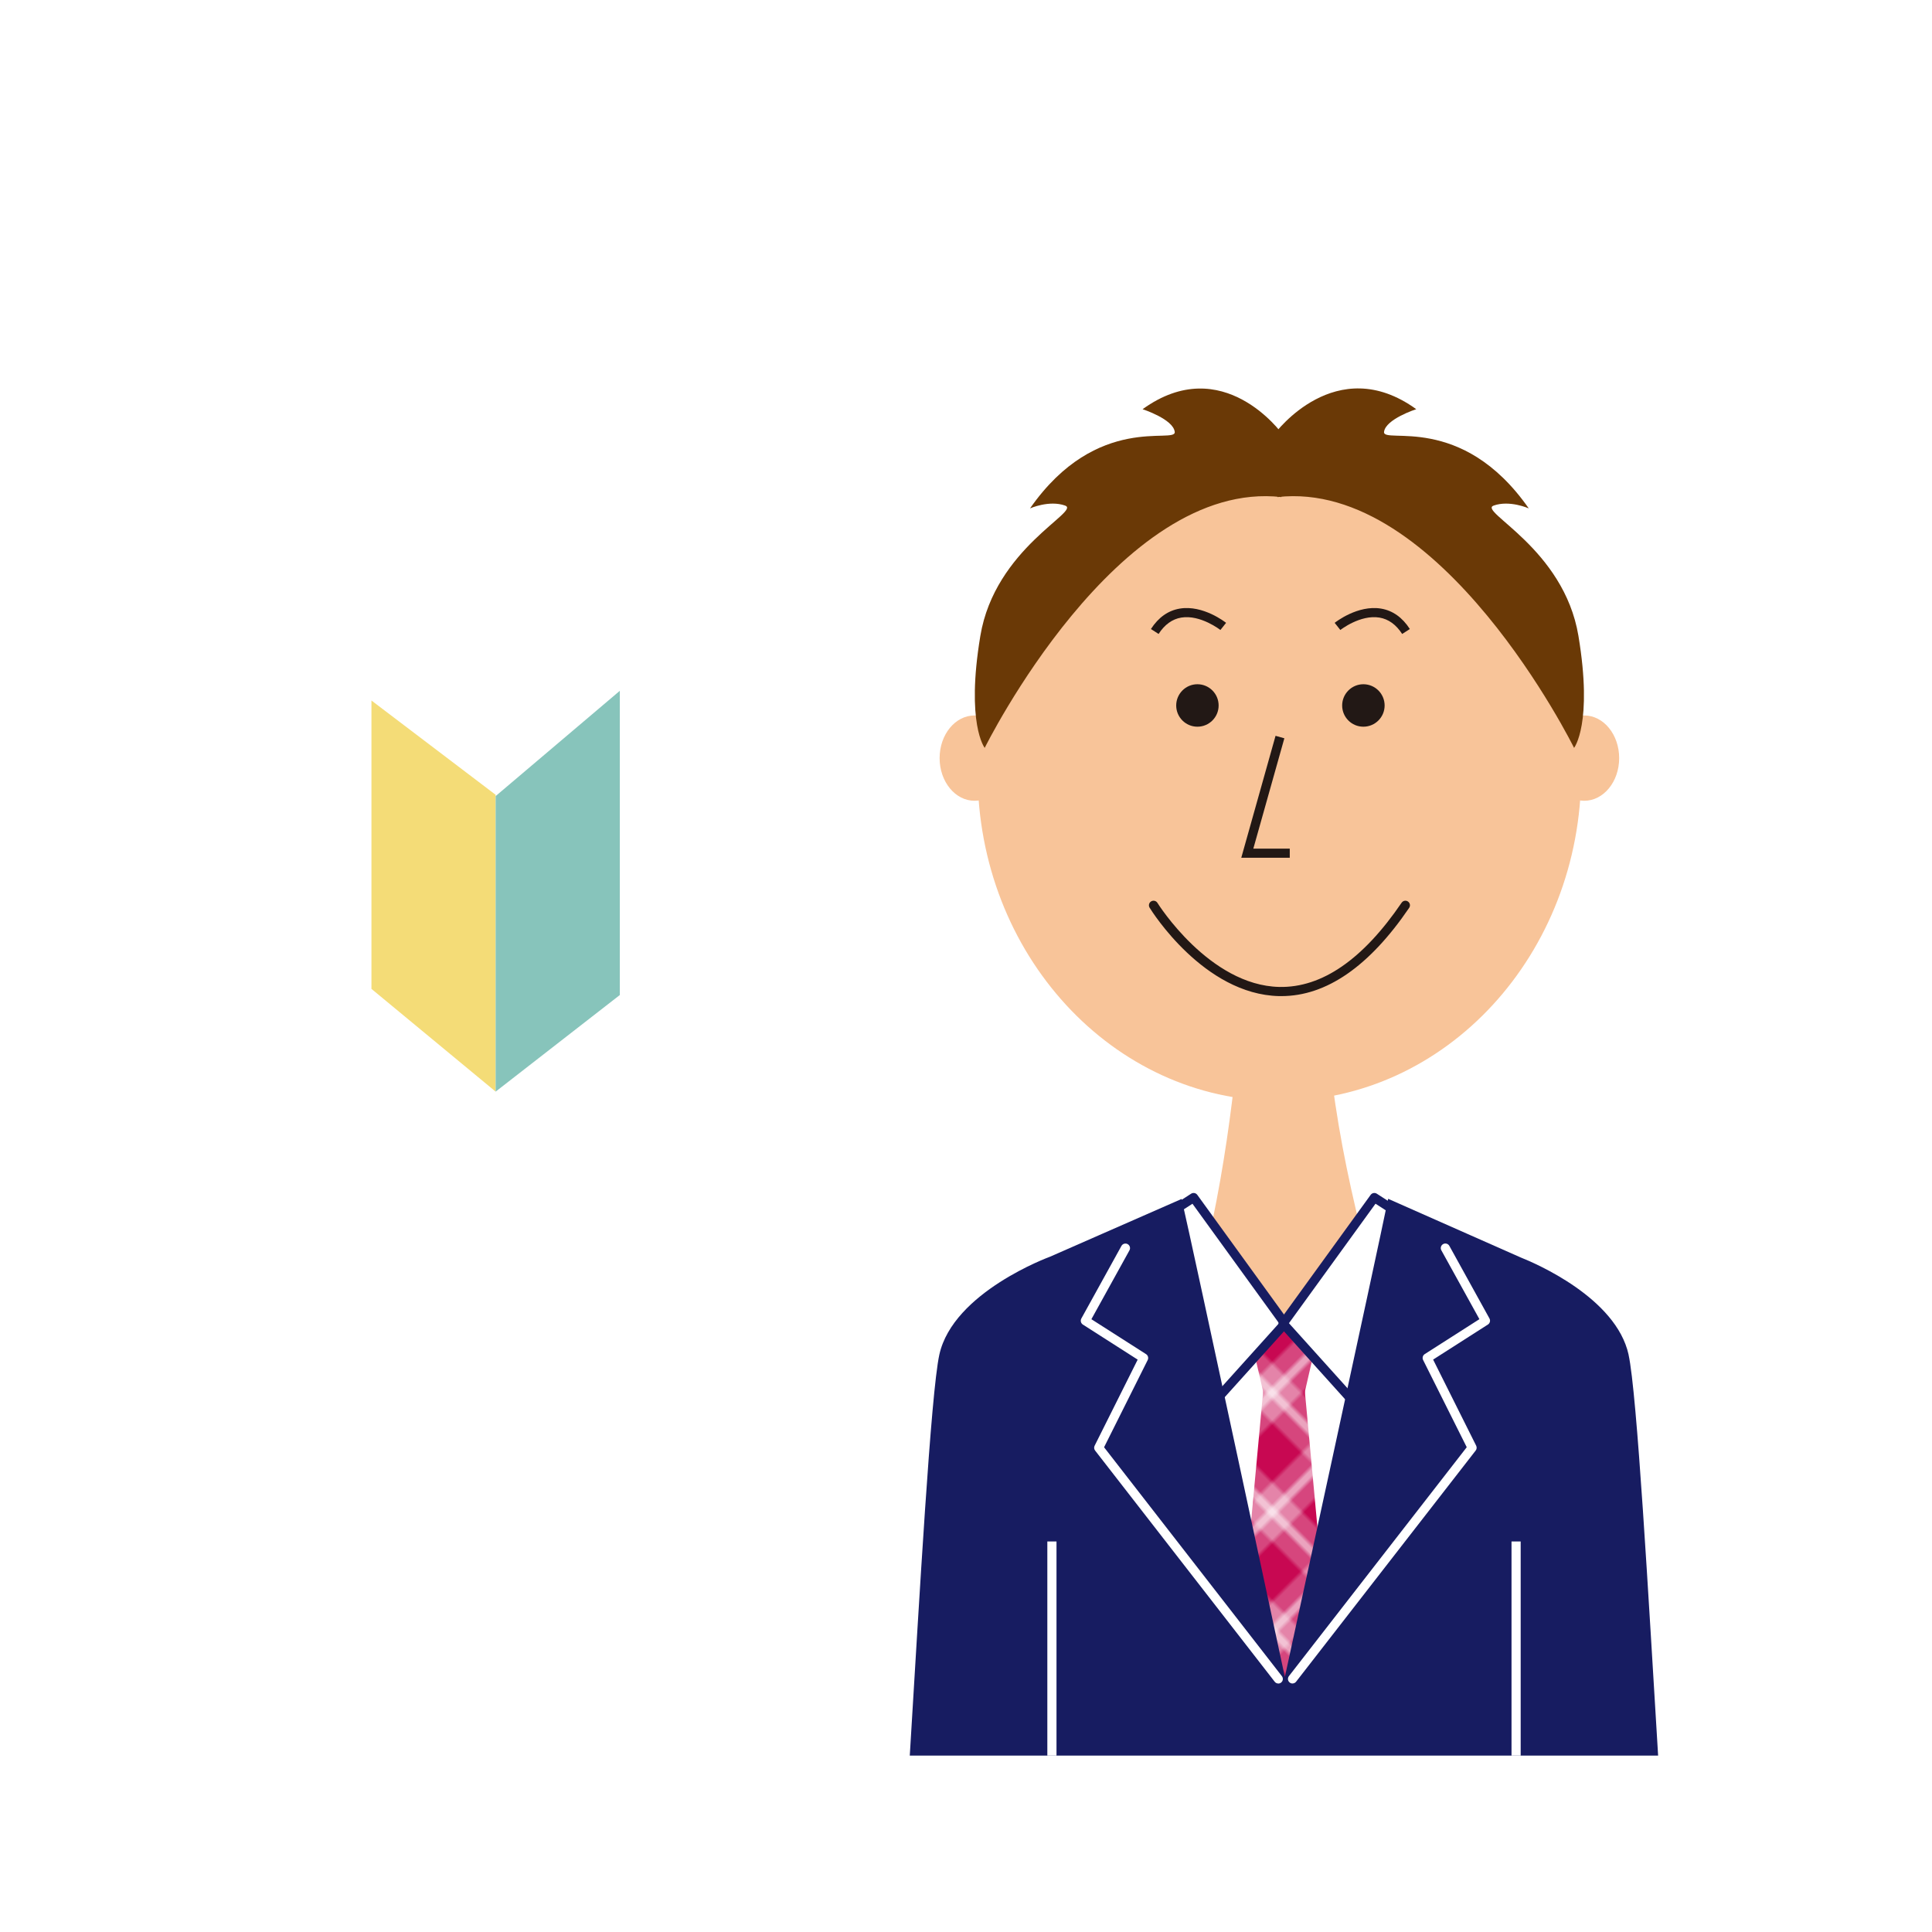 <?xml version="1.0" encoding="UTF-8"?>
<svg id="_レイヤー_1" data-name="レイヤー 1" xmlns="http://www.w3.org/2000/svg" xmlns:xlink="http://www.w3.org/1999/xlink" viewBox="0 0 500 500">
  <defs>
    <style>
      .cls-1 {
        fill: none;
      }

      .cls-2 {
        fill: #221815;
      }

      .cls-3 {
        fill: #c80852;
      }

      .cls-4 {
        fill: #f8c499;
      }

      .cls-5 {
        fill: url(#_新規パターンスウォッチ_10);
      }

      .cls-6, .cls-7 {
        fill: #fff;
      }

      .cls-6, .cls-8 {
        opacity: .5;
      }

      .cls-9 {
        fill: #171c61;
      }

      .cls-10 {
        fill: #6a3906;
      }

      .cls-11 {
        fill: #f4dc77;
      }

      .cls-12 {
        fill: #87c4bb;
      }
    </style>
    <pattern id="_新規パターンスウォッチ_10" data-name="新規パターンスウォッチ 10" x="0" y="0" width="20" height="20" patternTransform="translate(-6407.04 -19809.95) rotate(-135) scale(1.09)" patternUnits="userSpaceOnUse" viewBox="0 0 20 20">
      <g>
        <rect class="cls-1" width="20" height="20"/>
        <rect class="cls-3" width="20" height="20"/>
        <rect class="cls-1" width="20" height="20"/>
        <rect class="cls-6" width="20" height="10"/>
        <rect class="cls-1" width="20" height="20"/>
        <g class="cls-8">
          <rect class="cls-3" width="20" height="20"/>
          <rect class="cls-6" width="10" height="20"/>
        </g>
        <rect class="cls-6" x="3.99" width="2.02" height="20"/>
        <rect class="cls-6" y="3.99" width="20" height="2.02"/>
      </g>
    </pattern>
  </defs>
  <g>
    <polygon class="cls-11" points="128.27 282.51 96.13 255.92 96.13 181.29 128.27 205.69 128.27 282.51"/>
    <polygon class="cls-12" points="160.41 178.78 128.27 206.03 128.27 282.51 160.41 257.51 160.41 178.78"/>
  </g>
  <g>
    <g>
      <path class="cls-4" d="M322.07,245.2s-2,89.11-30.54,130.42l36.33,21.53,42.17-21.53s-31.86-82.01-26.06-130.84l-21.89.41Z"/>
      <g>
        <g>
          <path class="cls-4" d="M409.21,200.01c0,46.9-34.97,84.92-78.1,84.92s-78.1-38.02-78.1-84.92,34.97-84.93,78.1-84.93,78.1,38.02,78.1,84.93Z"/>
          <g>
            <path class="cls-4" d="M261.25,196.2c0,6.1-4.05,11.04-9.04,11.04s-9.04-4.94-9.04-11.04,4.04-11.04,9.04-11.04,9.04,4.94,9.04,11.04Z"/>
            <path class="cls-4" d="M419.04,196.2c0,6.1-4.04,11.04-9.04,11.04s-9.04-4.94-9.04-11.04,4.04-11.04,9.04-11.04,9.04,4.94,9.04,11.04Z"/>
          </g>
        </g>
        <g>
          <g>
            <path class="cls-2" d="M315.38,182.58c0,3.03-2.46,5.49-5.49,5.49s-5.49-2.46-5.49-5.49,2.46-5.5,5.49-5.5,5.49,2.46,5.49,5.5Z"/>
            <path class="cls-2" d="M358.34,182.58c0,3.03-2.46,5.49-5.5,5.49s-5.49-2.46-5.49-5.49,2.46-5.5,5.49-5.5,5.5,2.46,5.5,5.5Z"/>
          </g>
          <polygon class="cls-2" points="333.79 221.99 321.24 221.99 330.11 190.43 332.39 191.07 324.36 219.62 333.79 219.62 333.79 221.99"/>
          <path class="cls-2" d="M331.61,257.79c-.2,0-.4,0-.59,0-19.44-.44-32.94-21.96-33.5-22.88-.34-.56-.17-1.28.39-1.63.56-.34,1.29-.17,1.63.38.13.21,13.4,21.36,31.55,21.76,10.99.23,21.63-7.09,31.65-21.8.37-.54,1.1-.68,1.64-.31.54.37.68,1.1.31,1.64-10.32,15.16-21.44,22.84-33.07,22.84Z"/>
          <g>
            <path class="cls-2" d="M299.85,164.07l-1.99-1.28c1.94-3.01,4.46-4.79,7.48-5.29,6-.99,11.73,3.5,11.97,3.69l-1.47,1.85c-.05-.04-5.18-4.03-10.13-3.21-2.33.39-4.31,1.81-5.87,4.24Z"/>
            <path class="cls-2" d="M362.88,164.07c-1.57-2.43-3.55-3.85-5.88-4.24-4.98-.82-10.07,3.17-10.12,3.21l-1.47-1.85c.24-.19,5.97-4.68,11.98-3.69,3.02.5,5.54,2.28,7.48,5.29l-1.99,1.28Z"/>
          </g>
        </g>
        <g>
          <path class="cls-10" d="M295.7,105.9s7.94,2.57,8.32,5.87c.38,3.3-20.05-5.13-37.45,19.8,0,0,4.92-2.2,9.08-.73,4.16,1.47-18.16,11-21.94,33.74-3.78,22.74,1.13,28.97,1.13,28.97,0,0,34.42-69.68,76.78-64.91l.2-16.36s-15.33-21.41-36.13-6.37Z"/>
          <path class="cls-10" d="M366.51,105.9s-7.94,2.57-8.32,5.87c-.38,3.3,20.05-5.13,37.45,19.8,0,0-4.92-2.2-9.08-.73-4.16,1.47,18.16,11,21.94,33.74,3.78,22.74-1.13,28.97-1.13,28.97,0,0-34.42-69.68-76.78-64.91l-.61-16.49s15.74-21.29,36.55-6.25Z"/>
        </g>
      </g>
    </g>
    <g>
      <g>
        <path class="cls-7" d="M404.52,343.38c-1.23-4.44-4.74-7.39-7.65-8.73v-.04s-24.94-14.31-24.94-14.31c-19.54,12.37-39.1,23.39-39.1,23.39,0,0-19.18-10.78-40.03-23.33l-24.7,14.13v-.02c-2.98,1.25-6.75,4.26-8.04,8.9l16.72,109.01h111.13l16.6-109.01Z"/>
        <path class="cls-9" d="M387.92,453.58h-111.13c-.58,0-1.08-.43-1.17-1l-16.72-109.01c-.03-.17-.02-.33.03-.5,1.39-5.02,5.42-8.29,8.72-9.68.02,0,.03-.01.05-.02l24.52-14.03c.37-.21.83-.21,1.2.01,18.59,11.19,36.05,21.08,39.42,22.98,3.39-1.92,21.04-12,38.47-23.03.37-.24.84-.25,1.22-.03l24.94,14.31c.06.03.12.07.17.12,1.78.87,6.45,3.65,8.03,9.36.04.16.05.33.03.49l-16.6,109.01c-.09.58-.58,1.01-1.17,1.01ZM277.81,451.21h109.1l16.41-107.75c-1.17-3.88-4.33-6.53-6.94-7.73-.12-.06-.23-.13-.32-.22l-24.09-13.82c-19.14,12.09-38.36,22.93-38.55,23.04-.36.2-.8.2-1.16,0-.19-.11-19.06-10.73-39.47-22.99l-24.09,13.78c-.1.06-.21.1-.31.12-2.7,1.19-5.91,3.83-7.1,7.81l16.53,107.75Z"/>
      </g>
      <g>
        <polygon class="cls-5" points="337.39 356.78 327.21 356.78 318.46 451.21 346.13 451.21 337.39 356.78"/>
        <polygon class="cls-5" points="337.54 360.87 327.06 360.87 322.93 342.92 341.66 342.92 337.54 360.87"/>
      </g>
      <g>
        <g>
          <polygon class="cls-7" points="294.26 319.37 308.91 309.92 332.53 342.52 315.52 361.42 294.26 319.37"/>
          <path class="cls-9" d="M315.52,362.61c-.05,0-.1,0-.16-.01-.39-.05-.72-.29-.9-.64l-21.26-42.05c-.27-.54-.09-1.2.41-1.53l14.65-9.45c.53-.34,1.23-.21,1.6.3l23.62,32.6c.33.45.29,1.07-.08,1.49l-17.01,18.9c-.23.25-.55.39-.88.39ZM295.8,319.79l20,39.56,15.21-16.9-22.4-30.92-12.81,8.26Z"/>
        </g>
        <g>
          <polygon class="cls-7" points="370.33 319.37 355.68 309.92 332.06 342.52 349.07 361.42 370.33 319.37"/>
          <path class="cls-9" d="M349.07,362.61c-.33,0-.65-.14-.88-.39l-17.01-18.9c-.37-.41-.41-1.03-.08-1.49l23.62-32.6c.37-.51,1.07-.64,1.6-.3l14.65,9.45c.51.33.69.99.41,1.53l-21.26,42.05c-.18.35-.51.59-.9.64-.05,0-.1.01-.16.01ZM333.58,342.44l15.21,16.9,20-39.56-12.81-8.26-22.4,30.92Z"/>
        </g>
      </g>
      <g>
        <g>
          <path class="cls-9" d="M421.48,350.59c-3.23-14.69-24.04-23.62-27.97-25.18l-34.26-15.16c-2.9,14.24-26.73,123.75-26.73,123.75,0,0-23.73-110.82-26.72-123.71l-34.09,14.96h0s-25.04,9.11-28.61,25.34c-2.2,10-5.15,62.79-7.65,103.76h193.67c-2.5-40.97-5.45-93.76-7.65-103.76Z"/>
          <g>
            <rect class="cls-7" x="271.05" y="398.93" width="2.37" height="55.42"/>
            <rect class="cls-7" x="391.18" y="398.93" width="2.37" height="55.42"/>
          </g>
        </g>
        <path class="cls-7" d="M330.82,435.69c-.35,0-.7-.16-.93-.46l-46.48-59.83c-.28-.36-.33-.85-.12-1.25l11.14-22.28-14.18-9.07c-.53-.34-.7-1.02-.4-1.57l10.38-18.79c.32-.57,1.04-.78,1.61-.46.57.32.78,1.04.46,1.61l-9.85,17.82,14.15,9.04c.51.33.69.98.42,1.53l-11.29,22.57,46.02,59.24c.4.52.31,1.26-.21,1.66-.22.17-.47.25-.73.25Z"/>
        <path class="cls-7" d="M334.51,435.69c-.25,0-.51-.08-.73-.25-.52-.4-.61-1.14-.21-1.66l46.02-59.24-11.29-22.57c-.27-.54-.09-1.2.42-1.53l14.15-9.04-9.85-17.82c-.32-.57-.11-1.29.46-1.61.57-.32,1.29-.11,1.61.46l10.38,18.79c.3.55.13,1.23-.4,1.57l-14.18,9.07,11.14,22.28c.2.41.16.9-.12,1.25l-46.48,59.83c-.23.3-.58.46-.93.46Z"/>
      </g>
    </g>
  </g>
</svg>